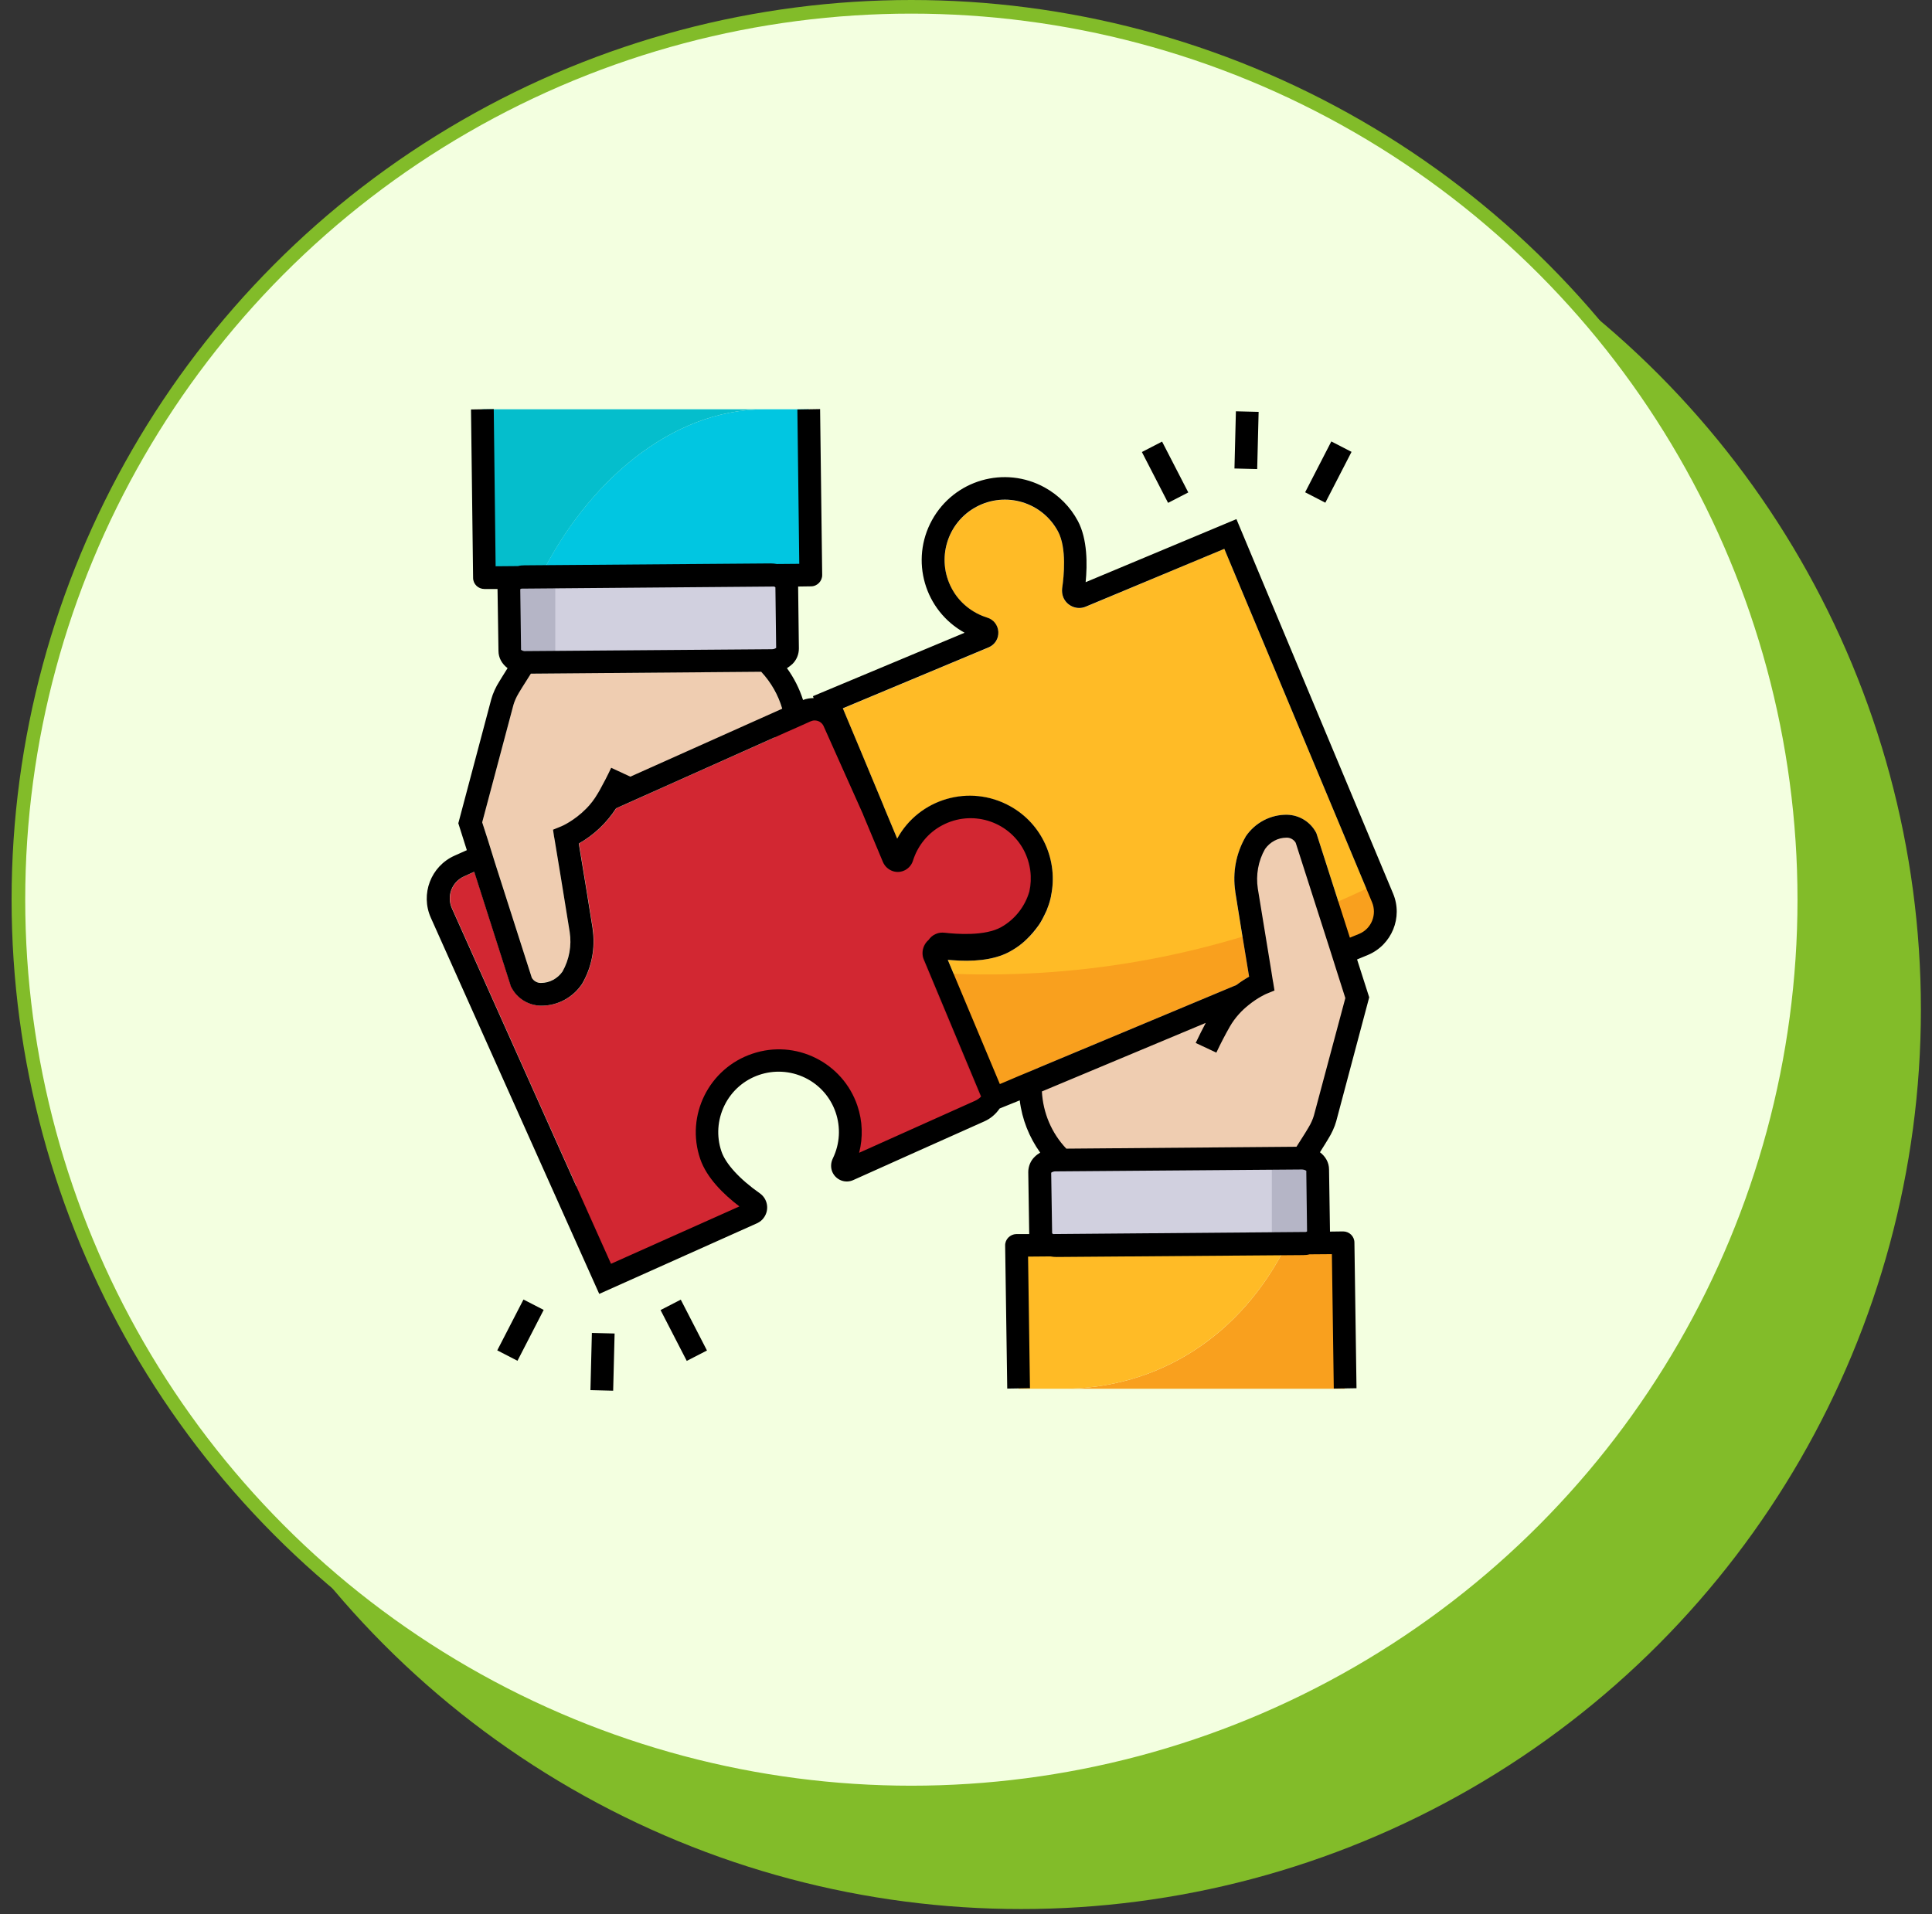 <svg width="110" height="109" viewBox="0 0 110 109" fill="none" xmlns="http://www.w3.org/2000/svg">
<rect x="0" y="0" width="110" height="109" fill="#333333" stroke="none"/>
<circle cx="58.139" cy="57.477" r="51.229" fill="#82BC29"/>
<circle cx="51.889" cy="51.229" r="50.841" fill="#F3FFE0" stroke="#82BC29" stroke-width="0.776"/>
<g clip-path="url(#clip0_1324_649)">
<path d="M59.191 66.744L59.245 70.27C59.245 70.648 59.655 70.95 60.151 70.95L74.171 70.842C74.667 70.842 75.066 70.529 75.066 70.152L75.012 66.625C75.012 66.248 74.602 65.946 74.106 65.946L60.087 66.054C59.59 66.054 59.191 66.367 59.191 66.744Z" fill="#D1D0DF"/>
<path d="M72.414 65.968H75.056V70.346H72.414V65.968Z" fill="#B5B5C6"/>
<path d="M76.575 79.081H60.484C65.909 79.081 70.665 76.116 73.285 70.81L76.445 70.788L76.575 79.081Z" fill="#F9A01E"/>
<path d="M73.286 70.81C70.665 76.105 65.909 79.081 60.485 79.081H57.994L57.875 70.939L73.286 70.81Z" fill="#FFBB26"/>
<path d="M77.386 53.177L76.858 53.393L74.96 47.472L74.938 47.419C74.615 46.804 73.989 46.416 73.299 46.394C72.35 46.372 71.455 46.847 70.927 47.634L70.916 47.656C70.376 48.605 70.172 49.705 70.333 50.783C70.495 51.819 70.937 54.525 71.121 55.615C70.873 55.755 70.624 55.916 70.398 56.089L59.279 60.737L57.996 61.276L57.263 61.589L56.928 61.729L53.963 54.655C54.049 54.666 54.135 54.666 54.232 54.676C55.289 54.763 56.529 54.698 57.446 54.213C57.586 54.137 57.716 54.062 57.845 53.975C58.341 53.641 58.773 53.221 59.118 52.724C59.172 52.649 59.215 52.584 59.258 52.509C59.29 52.455 59.323 52.39 59.355 52.336C59.56 51.969 59.711 51.581 59.808 51.193C59.819 51.15 59.83 51.107 59.84 51.053C59.84 51.053 59.84 51.042 59.84 51.031C60.261 49.047 59.366 46.933 57.5 45.909C55.214 44.647 52.334 45.477 51.083 47.764C50.857 47.224 50.598 46.599 50.318 45.93V45.919C49.477 43.892 48.484 41.52 47.988 40.344L56.292 36.871C56.648 36.721 56.864 36.375 56.842 35.987C56.821 35.61 56.573 35.286 56.206 35.178C55.343 34.909 54.61 34.316 54.189 33.517C53.294 31.846 53.92 29.765 55.591 28.869C57.263 27.974 59.344 28.6 60.239 30.271C60.746 31.221 60.574 32.849 60.477 33.507C60.455 33.679 60.477 33.863 60.541 34.024C60.746 34.52 61.328 34.769 61.825 34.553L69.708 31.253L78.12 51.376C78.411 52.077 78.087 52.886 77.386 53.177Z" fill="#FFBB26"/>
<path d="M53.584 55.421L56.582 62.581L77.633 53.781C78.668 53.35 79.154 52.164 78.722 51.128L78.388 50.32C77.482 50.762 76.555 51.182 75.616 51.581C68.65 54.504 61.122 55.809 53.584 55.421Z" fill="#F9A01E"/>
<path d="M77.265 56.812L75.432 63.692L75.421 63.681L75.399 63.768C75.335 64.037 75.216 64.285 75.065 64.512C75.065 64.512 74.537 65.385 74.03 66.14L60.549 66.151C59.374 65.083 58.694 63.574 58.662 61.988L58.641 61.007L59.277 60.737L70.395 56.089C70.622 55.917 70.859 55.755 71.118 55.615C70.935 54.526 70.493 51.829 70.331 50.783C70.331 50.773 70.331 50.762 70.331 50.762C70.471 50.751 70.6 50.74 70.741 50.729C70.741 50.384 70.773 50.039 70.87 49.705C70.902 49.575 70.945 49.446 70.999 49.317C71.086 48.853 71.248 48.411 71.474 47.99C72.11 46.998 73.782 46.588 74.375 47.721L77.265 56.812Z" fill="#EFCDB1"/>
<path d="M44.847 36.925L44.793 33.399C44.793 33.021 44.383 32.719 43.887 32.719L29.868 32.827C29.372 32.827 28.973 33.14 28.973 33.517L29.027 37.044C29.027 37.421 29.436 37.723 29.933 37.723L43.952 37.616C44.448 37.616 44.847 37.314 44.847 36.925Z" fill="#D1D0DF"/>
<path d="M28.973 33.323H31.615V37.702H28.973V33.323Z" fill="#B5B5C6"/>
<path d="M27.465 23.305H43.555C38.13 23.305 33.375 27.565 30.754 32.871L27.584 32.892L27.465 23.305Z" fill="#05BECC"/>
<path d="M30.752 32.86C33.373 27.565 38.128 23.305 43.553 23.305H46.044L46.163 32.741L30.752 32.86Z" fill="#01C6E1"/>
<path d="M57.293 53.372C56.236 53.965 54.554 53.879 53.669 53.771C53.486 53.749 53.324 53.879 53.303 54.062C53.292 54.127 53.303 54.181 53.324 54.234L56.517 61.374C56.84 62.096 56.517 62.948 55.794 63.282C53.713 64.21 49.938 65.903 48.331 66.626C48.202 66.68 48.051 66.626 47.997 66.496C47.965 66.431 47.965 66.345 47.997 66.281C48.989 64.264 48.159 61.816 46.142 60.824C44.125 59.831 41.677 60.662 40.685 62.678C40.211 63.649 40.135 64.76 40.48 65.784C40.868 66.938 42.184 67.984 42.918 68.491C43.069 68.599 43.112 68.804 43.004 68.955C42.971 69.009 42.918 69.041 42.864 69.074L34.463 72.837L32.273 67.941C39.38 62.722 44.115 53.382 44.115 42.727C44.115 42.253 44.104 41.779 44.082 41.304L45.862 40.506C46.476 40.236 47.188 40.506 47.468 41.121C48.385 43.159 50.143 47.106 50.887 48.767C50.941 48.896 51.092 48.95 51.221 48.896C51.286 48.864 51.34 48.81 51.362 48.734C51.966 46.567 54.219 45.294 56.387 45.909C58.555 46.524 59.827 48.767 59.213 50.934C58.911 51.959 58.231 52.832 57.293 53.372Z" fill="#C11F2F"/>
<path d="M44.535 40.377L35.886 44.248L34.797 43.741C34.592 44.183 34.366 44.615 34.139 45.025C34.107 45.089 34.064 45.143 34.032 45.208C33.837 45.542 33.611 45.833 33.374 46.071C32.694 46.761 31.972 47.074 31.961 47.074L31.486 47.268L31.54 47.602L31.573 47.775C31.584 47.818 32.231 51.754 32.435 53.059C32.554 53.835 32.414 54.623 32.026 55.313C31.745 55.712 31.292 55.96 30.807 55.96C30.591 55.971 30.387 55.852 30.279 55.669L28.176 49.101L27.982 48.475L27.787 47.85L27.453 46.815L29.233 40.129C29.287 39.934 29.405 39.665 29.513 39.492L29.524 39.471C29.524 39.46 29.847 38.942 30.225 38.349L43.338 38.241C43.899 38.877 44.309 39.6 44.535 40.377Z" fill="#EFCDB1"/>
<path d="M58.579 50.773C58.341 51.603 57.781 52.347 56.983 52.8C56.044 53.328 54.416 53.199 53.758 53.123C53.575 53.102 53.402 53.123 53.24 53.199C53.068 53.274 52.938 53.393 52.841 53.533C52.626 53.717 52.496 53.997 52.496 54.277C52.496 54.407 52.518 54.536 52.572 54.655L55.829 62.452C55.753 62.549 55.656 62.624 55.538 62.678C53.769 63.476 50.771 64.814 48.927 65.644C49.153 64.76 49.121 63.832 48.83 62.969C47.999 60.5 45.314 59.163 42.844 60.004C40.375 60.834 39.038 63.52 39.879 65.989C40.245 67.067 41.216 68.017 42.111 68.696L34.799 71.964L25.74 51.721C25.428 51.02 25.74 50.212 26.441 49.899L27.013 49.64L29.105 56.186L29.137 56.24C29.461 56.855 30.087 57.243 30.777 57.265H30.884C31.801 57.254 32.653 56.779 33.16 56.014L33.171 55.992C33.71 55.043 33.915 53.943 33.753 52.865C33.591 51.819 33.149 49.123 32.966 48.033C33.829 47.548 34.551 46.858 35.09 46.027L44.775 41.692L46.036 41.131L46.155 41.077C46.231 41.045 46.306 41.023 46.392 41.023C46.619 41.023 46.824 41.153 46.91 41.358C47.482 42.63 48.377 44.647 49.153 46.373V46.383C49.606 47.462 50.016 48.454 50.285 49.09C50.393 49.338 50.598 49.522 50.857 49.608C51.332 49.759 51.838 49.489 51.989 49.015C52.259 48.152 52.852 47.419 53.65 46.998C55.322 46.103 57.403 46.728 58.298 48.4C58.654 49.176 58.74 50.007 58.579 50.773Z" fill="#D22732"/>
<path d="M79.316 50.88L70.397 29.56L61.812 33.151C61.91 32.137 61.92 30.703 61.37 29.668C60.939 28.859 60.281 28.201 59.483 27.759C57.197 26.497 54.328 27.327 53.066 29.614C51.805 31.9 52.635 34.769 54.921 36.03L46.283 39.643L46.326 39.751C46.121 39.751 45.916 39.783 45.722 39.859C45.517 39.212 45.205 38.597 44.806 38.047C44.913 37.982 45.021 37.896 45.118 37.81C45.356 37.572 45.485 37.26 45.485 36.925L45.442 33.399L46.175 33.388C46.531 33.388 46.822 33.086 46.812 32.73L46.693 23.294L45.399 23.316L45.507 32.105L44.234 32.116C44.115 32.094 43.997 32.083 43.878 32.083L29.859 32.191C29.729 32.191 29.611 32.202 29.492 32.234L28.219 32.245L28.112 23.294L26.817 23.316L26.936 32.903C26.936 33.259 27.227 33.539 27.583 33.539H28.327L28.381 37.066C28.381 37.465 28.586 37.81 28.899 38.047C28.651 38.446 28.457 38.748 28.424 38.813C28.241 39.093 28.058 39.492 27.971 39.816L26.095 46.879L26.58 48.411L25.879 48.724C24.531 49.327 23.927 50.913 24.531 52.261L34.118 73.678L43.102 69.656C43.264 69.58 43.404 69.472 43.501 69.322C43.813 68.879 43.706 68.265 43.264 67.952C42.11 67.143 41.312 66.269 41.074 65.558C40.783 64.695 40.848 63.768 41.247 62.948C42.077 61.244 44.137 60.543 45.841 61.373C47.545 62.204 48.246 64.264 47.416 65.968C47.297 66.216 47.286 66.496 47.394 66.744C47.599 67.197 48.127 67.402 48.58 67.197C50.187 66.474 53.962 64.781 56.043 63.854C56.41 63.692 56.701 63.433 56.916 63.12L58.06 62.657C58.189 63.735 58.599 64.76 59.224 65.633C59.116 65.698 59.009 65.773 58.911 65.871C58.674 66.097 58.545 66.421 58.545 66.744L58.599 70.27H57.865C57.51 70.281 57.218 70.573 57.229 70.928L57.348 79.07L58.642 79.049L58.534 71.554L59.807 71.543C59.914 71.565 60.033 71.575 60.163 71.575H60.173L74.193 71.468C74.322 71.468 74.441 71.457 74.56 71.424L75.832 71.414L75.94 79.07L77.234 79.049L77.115 70.756C77.115 70.4 76.824 70.12 76.468 70.12L75.724 70.13V70.12L75.67 66.593C75.67 66.194 75.466 65.849 75.153 65.612C75.401 65.213 75.595 64.911 75.627 64.846C75.811 64.555 75.994 64.167 76.08 63.843L77.957 56.79L77.266 54.633L77.892 54.374C79.24 53.803 79.887 52.239 79.316 50.88ZM31.541 47.613L31.573 47.785C31.584 47.828 32.231 51.765 32.436 53.069C32.555 53.846 32.414 54.633 32.026 55.324C31.746 55.722 31.293 55.971 30.808 55.971C30.592 55.981 30.387 55.863 30.279 55.679L28.176 49.112L27.982 48.486L27.788 47.861L27.454 46.825L29.233 40.139C29.287 39.945 29.406 39.675 29.514 39.503L29.524 39.481C29.524 39.471 29.848 38.953 30.225 38.36L43.339 38.252C43.9 38.856 44.31 39.578 44.536 40.355L35.887 44.226L34.798 43.719C34.593 44.162 34.367 44.593 34.14 45.003C34.108 45.068 34.065 45.121 34.032 45.186C33.838 45.52 33.612 45.812 33.374 46.049C32.695 46.739 31.972 47.052 31.962 47.052L31.487 47.246L31.541 47.613ZM29.686 33.518L44.072 33.399C44.094 33.41 44.126 33.42 44.148 33.442L44.191 36.893C44.115 36.947 44.029 36.969 43.943 36.969H43.911L29.923 37.076C29.826 37.087 29.74 37.055 29.665 37.001V36.871L29.621 33.55C29.643 33.539 29.665 33.528 29.686 33.518ZM55.525 62.678C53.757 63.476 50.759 64.814 48.914 65.644C49.141 64.76 49.109 63.832 48.817 62.969C47.987 60.5 45.302 59.163 42.832 60.004C40.362 60.834 39.025 63.52 39.867 65.989C40.233 67.068 41.204 68.017 42.099 68.696L34.787 71.964L25.728 51.721C25.416 51.02 25.728 50.212 26.429 49.899L27.001 49.64L29.093 56.186L29.125 56.24C29.449 56.855 30.074 57.243 30.765 57.265H30.872C31.789 57.254 32.641 56.779 33.148 56.014L33.159 55.992C33.698 55.054 33.903 53.954 33.741 52.886C33.741 52.875 33.741 52.875 33.741 52.865C33.579 51.819 33.137 49.123 32.954 48.033C33.816 47.548 34.539 46.858 35.078 46.027L44.763 41.692L45.399 41.412L46.024 41.131L46.143 41.077C46.218 41.045 46.294 41.023 46.38 41.023C46.607 41.023 46.812 41.153 46.898 41.358C47.469 42.63 48.364 44.647 49.141 46.373V46.383C49.594 47.462 50.004 48.454 50.273 49.09C50.381 49.338 50.586 49.522 50.845 49.608C51.319 49.759 51.826 49.489 51.977 49.015C52.247 48.152 52.84 47.419 53.638 46.998C55.31 46.103 57.391 46.728 58.286 48.4C58.685 49.155 58.782 49.985 58.61 50.762C58.372 51.592 57.812 52.336 57.014 52.789C56.075 53.318 54.447 53.188 53.789 53.113C53.606 53.091 53.433 53.113 53.271 53.188C53.099 53.264 52.969 53.382 52.872 53.523C52.657 53.706 52.527 53.986 52.527 54.267C52.527 54.396 52.549 54.525 52.603 54.644L55.86 62.441C55.752 62.549 55.644 62.624 55.525 62.678ZM74.355 70.152L59.968 70.27C59.947 70.26 59.925 70.249 59.904 70.227L59.85 66.776C59.925 66.722 60.011 66.701 60.098 66.701H60.13L74.117 66.593C74.204 66.593 74.301 66.615 74.376 66.669V66.798L74.419 70.12C74.398 70.13 74.376 70.141 74.355 70.152ZM74.808 63.52C74.754 63.714 74.635 63.983 74.527 64.156L74.516 64.177C74.516 64.188 74.193 64.717 73.816 65.299L60.712 65.407C59.871 64.522 59.386 63.369 59.321 62.15L68.65 58.246C68.456 58.613 68.261 59.001 68.078 59.389L69.254 59.939C69.491 59.432 69.75 58.936 70.019 58.462C70.321 57.933 70.72 57.523 71.087 57.232C71.615 56.801 72.09 56.596 72.09 56.596L72.564 56.402L72.489 55.938L72.478 55.884C72.478 55.873 72.435 55.647 72.381 55.28C72.187 54.116 71.777 51.592 71.615 50.6C71.497 49.824 71.637 49.025 72.025 48.346C72.306 47.947 72.759 47.699 73.244 47.699C73.46 47.688 73.665 47.807 73.772 47.99L75.67 53.911L75.865 54.525L76.059 55.14L76.598 56.833L74.808 63.52ZM77.385 53.177L76.857 53.393L74.959 47.472L74.937 47.419C74.614 46.804 73.988 46.416 73.298 46.394C72.349 46.373 71.454 46.847 70.925 47.634L70.915 47.656C70.375 48.594 70.17 49.683 70.332 50.762V50.783C70.494 51.819 70.936 54.525 71.119 55.615C70.871 55.755 70.623 55.917 70.397 56.089L59.278 60.737L58.642 61.007L57.995 61.276L57.261 61.589L56.927 61.729L53.962 54.655C54.048 54.666 54.134 54.666 54.231 54.676C55.288 54.763 56.528 54.698 57.445 54.213C57.585 54.137 57.715 54.062 57.844 53.975C58.07 53.824 58.286 53.652 58.48 53.458C58.717 53.231 58.922 52.983 59.116 52.714C59.17 52.638 59.214 52.574 59.257 52.498C59.289 52.444 59.321 52.379 59.354 52.325C59.44 52.164 59.516 52.002 59.591 51.84C59.677 51.624 59.753 51.409 59.807 51.182C59.817 51.139 59.828 51.096 59.839 51.042C59.839 51.042 59.839 51.031 59.839 51.02C60.26 49.036 59.364 46.922 57.499 45.898C55.212 44.636 52.333 45.467 51.082 47.753C50.856 47.214 50.597 46.588 50.316 45.919V45.909C49.475 43.881 48.483 41.509 47.987 40.333L56.291 36.861C56.647 36.71 56.862 36.365 56.841 35.976C56.819 35.599 56.571 35.275 56.205 35.168C55.342 34.898 54.609 34.305 54.188 33.507C53.293 31.835 53.918 29.754 55.59 28.859C57.261 27.964 59.343 28.589 60.238 30.261C60.745 31.21 60.572 32.838 60.475 33.496C60.454 33.669 60.475 33.852 60.54 34.014C60.745 34.51 61.327 34.758 61.823 34.542L69.707 31.253L78.118 51.376C78.41 52.077 78.086 52.886 77.385 53.177Z" fill="black"/>
<path d="M37.609 74.598L38.76 74.005L40.252 76.901L39.101 77.493L37.609 74.598Z" fill="black"/>
<path d="M28.312 76.893L29.804 73.998L30.955 74.59L29.463 77.486L28.312 76.893Z" fill="black"/>
<path d="M33.617 79.157L33.699 75.901L34.993 75.933L34.911 79.19L33.617 79.157Z" fill="black"/>
<path d="M65.014 25.739L66.164 25.146L67.656 28.041L66.505 28.634L65.014 25.739Z" fill="black"/>
<path d="M74.309 28.032L75.8 25.137L76.951 25.73L75.459 28.625L74.309 28.032Z" fill="black"/>
<path d="M70.285 26.677L70.367 23.42L71.661 23.453L71.579 26.71L70.285 26.677Z" fill="black"/>
</g>
<defs>
<clipPath id="clip0_1324_649">
<rect width="55.906" height="55.906" fill="white" transform="translate(23.957 23.294)"/>
</clipPath>
</defs>
</svg>
